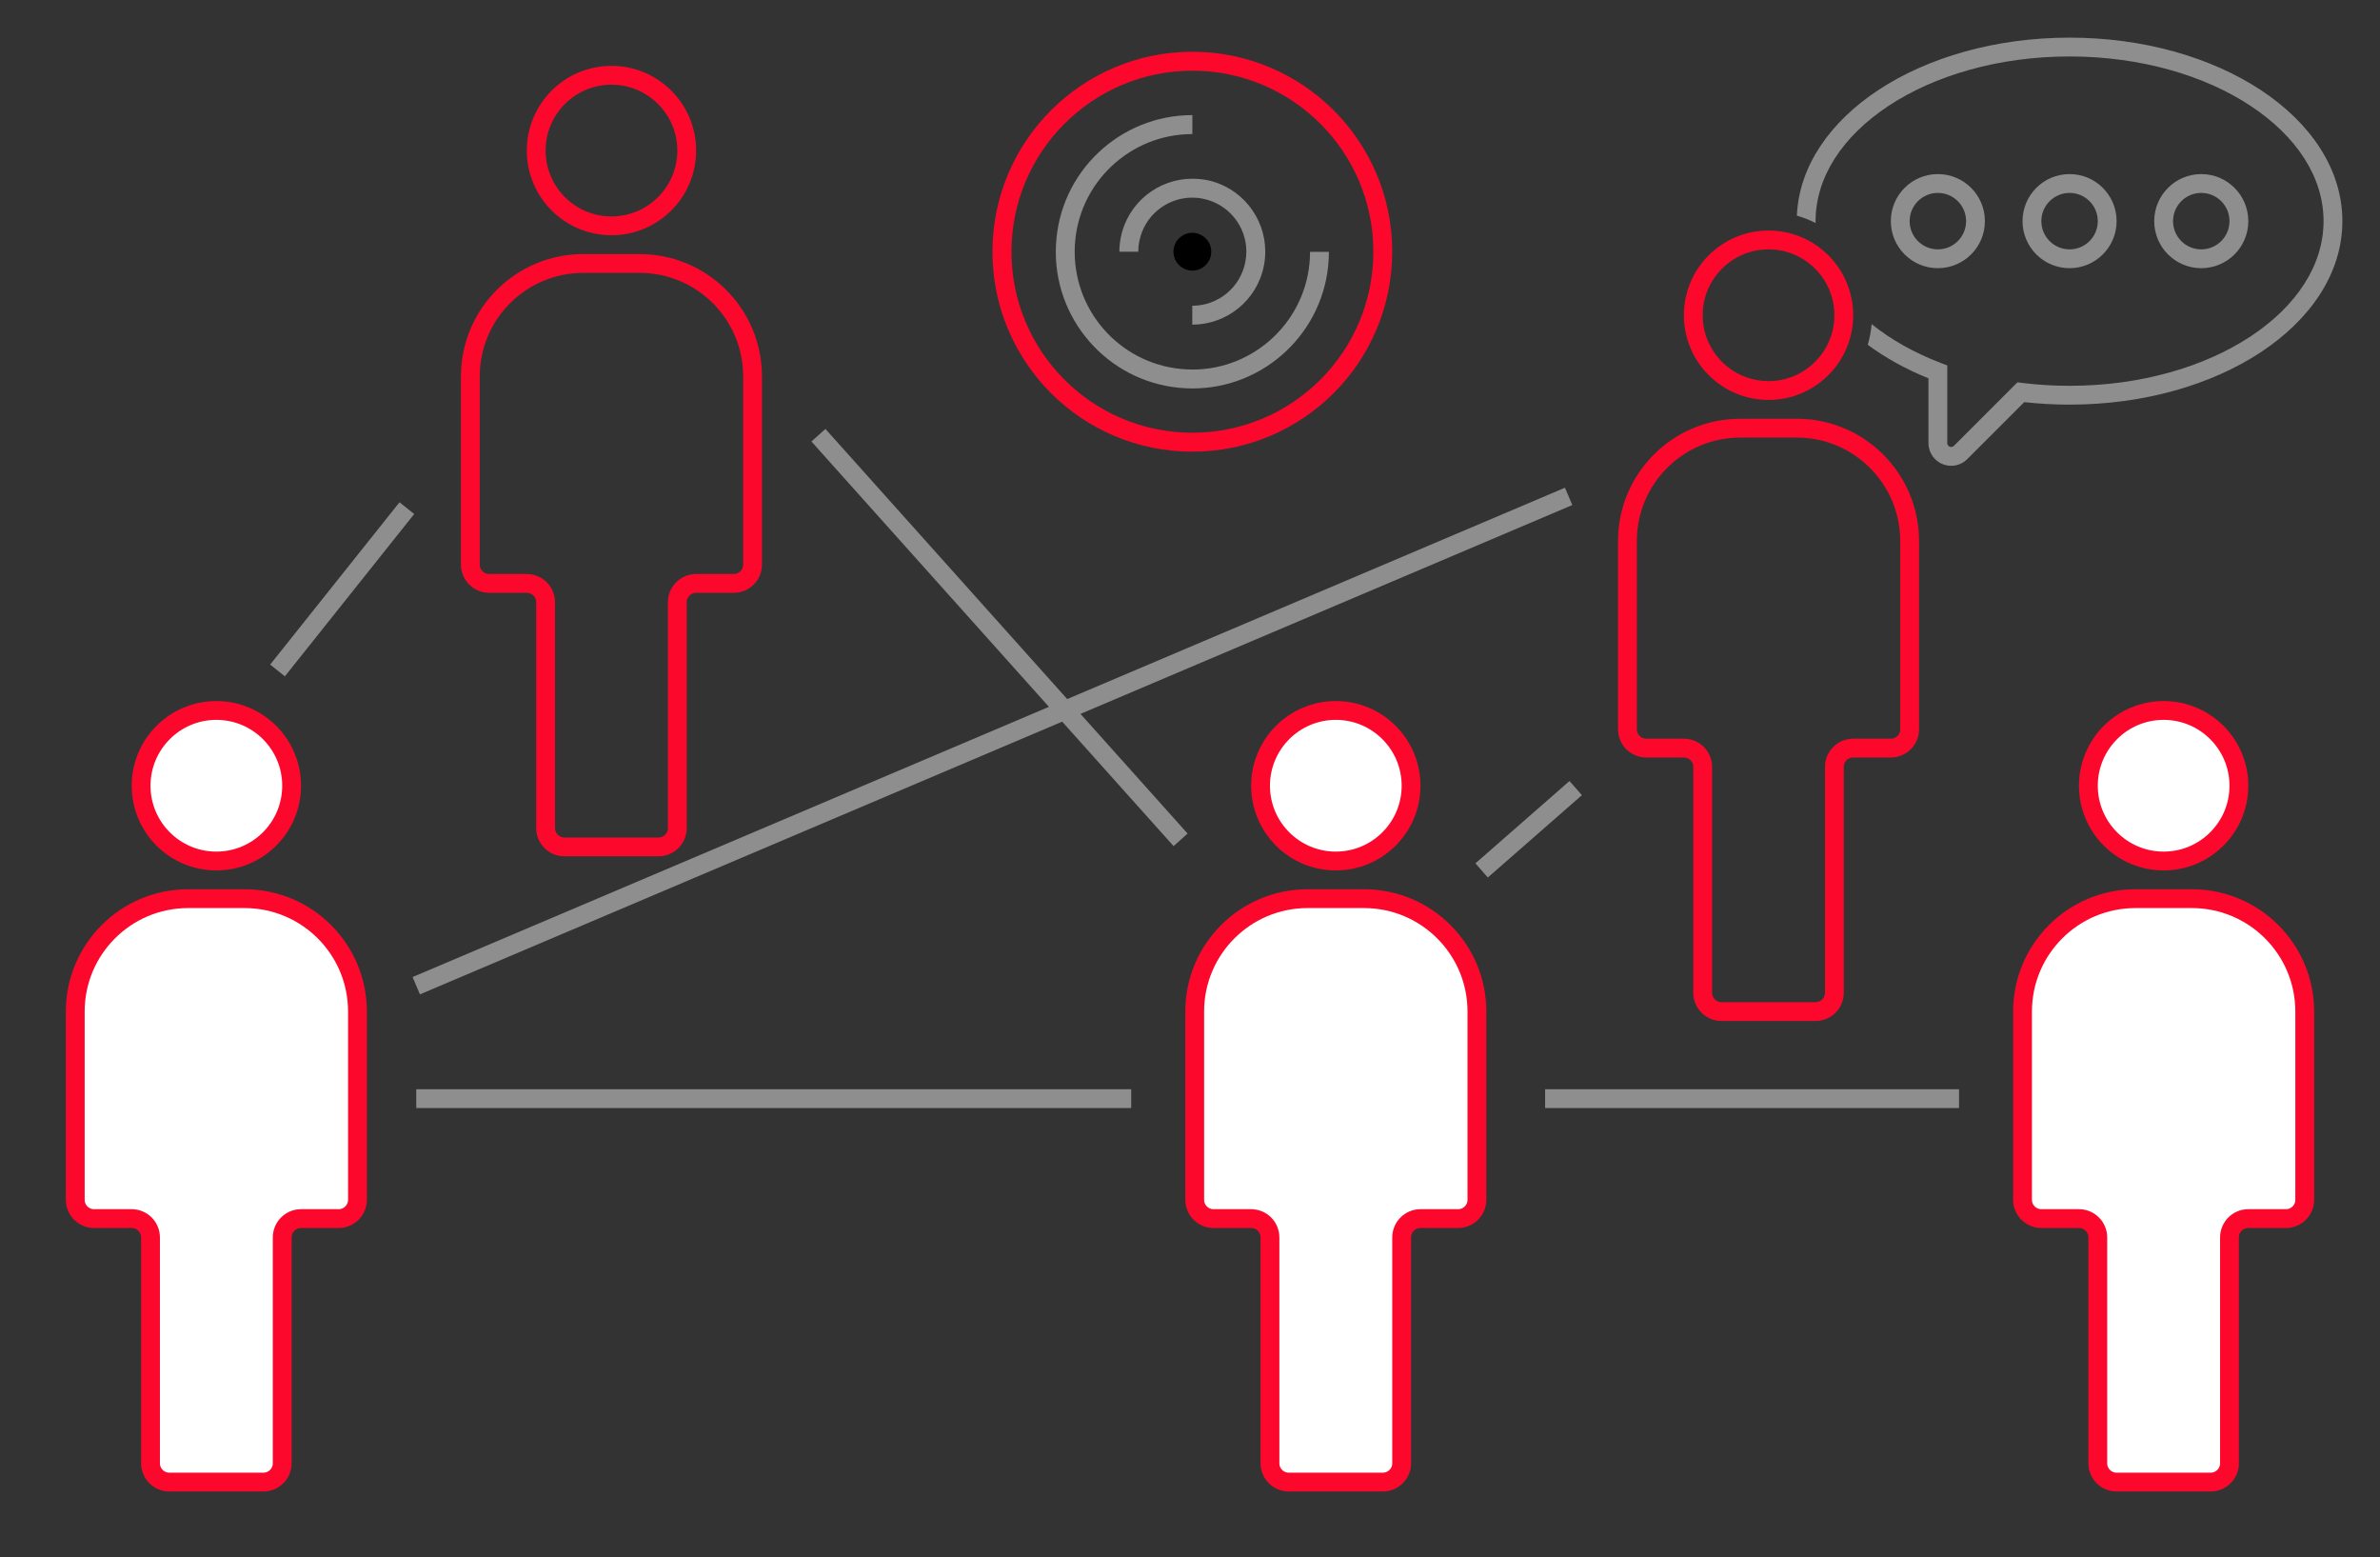 <svg xmlns="http://www.w3.org/2000/svg" width="506" height="331" viewBox="0 0 506 331" fill="none"><rect x="0" y="0" width="506" height="331" fill="#333333" stroke="none"/><path d="M346 115C346 101.745 356.745 91 370 91H382C395.255 91 406 101.745 406 115V155C406 157.209 404.209 159 402 159H394C391.791 159 390 160.791 390 163V211C390 213.209 388.209 215 386 215H366C363.791 215 362 213.209 362 211V163C362 160.791 360.209 159 358 159H350C347.791 159 346 157.209 346 155V115Z" stroke="#FC082C" stroke-width="4"></path><path d="M100 80C100 66.745 110.745 56 124 56H136C149.255 56 160 66.745 160 80V120C160 122.209 158.209 124 156 124H148C145.791 124 144 125.791 144 128V176C144 178.209 142.209 180 140 180H120C117.791 180 116 178.209 116 176V128C116 125.791 114.209 124 112 124H104C101.791 124 100 122.209 100 120V80Z" stroke="#FC082C" stroke-width="4"></path><circle cx="376" cy="67" r="16" stroke="#FC082C" stroke-width="4"></circle><circle cx="130" cy="32" r="16" stroke="#FC082C" stroke-width="4"></circle><path d="M430 215C430 201.745 440.745 191 454 191H466C479.255 191 490 201.745 490 215V255C490 257.209 488.209 259 486 259H478C475.791 259 474 260.791 474 263V311C474 313.209 472.209 315 470 315H450C447.791 315 446 313.209 446 311V263C446 260.791 444.209 259 442 259H434C431.791 259 430 257.209 430 255V215Z" fill="white" stroke="#FC082C" stroke-width="4"></path><path d="M254 215C254 201.745 264.745 191 278 191H290C303.255 191 314 201.745 314 215V255C314 257.209 312.209 259 310 259H302C299.791 259 298 260.791 298 263V311C298 313.209 296.209 315 294 315H274C271.791 315 270 313.209 270 311V263C270 260.791 268.209 259 266 259H258C255.791 259 254 257.209 254 255V215Z" fill="white" stroke="#FC082C" stroke-width="4"></path><path d="M16 215C16 201.745 26.745 191 40 191H52C65.255 191 76 201.745 76 215V255C76 257.209 74.209 259 72 259H64C61.791 259 60 260.791 60 263V311C60 313.209 58.209 315 56 315H36C33.791 315 32 313.209 32 311V263C32 260.791 30.209 259 28 259H20C17.791 259 16 257.209 16 255V215Z" fill="white" stroke="#FC082C" stroke-width="4"></path><circle cx="460" cy="167" r="16" fill="white" stroke="#FC082C" stroke-width="4"></circle><circle cx="284" cy="167" r="16" fill="white" stroke="#FC082C" stroke-width="4"></circle><circle cx="46" cy="167" r="16" fill="white" stroke="#FC082C" stroke-width="4"></circle><path d="M174 92.5L251 178.5M88.5 233.5H240.5M59 142.5L86.5 108M416.5 233.5H328.5M315 185L335 167.5M88.5 209.5L333.5 105.5" stroke="#8E8E8E" stroke-width="4"></path><path fill-rule="evenodd" clip-rule="evenodd" d="M401.504 22.506C391.725 28.967 386 37.668 386 47C386 47.134 386.001 47.267 386.003 47.401C384.743 46.756 383.412 46.229 382.025 45.835C382.483 35.213 389.179 25.855 399.299 19.168C409.804 12.228 424.2 8 440 8C455.8 8 470.196 12.228 480.7 19.168C491.189 26.099 498 35.898 498 47C498 58.102 491.189 67.901 480.7 74.832C470.196 81.772 455.8 86 440 86C436.717 86 433.497 85.818 430.361 85.467L418.242 97.586C417.337 98.491 416.109 99 414.828 99C412.162 99 410 96.838 410 94.172V80.412C405.234 78.478 400.875 76.075 397.09 73.284C397.51 71.872 397.792 70.4 397.92 68.885C401.988 72.167 406.981 74.991 412.714 77.182L414 77.673V79.05V94.172C414 94.629 414.371 95 414.828 95C415.048 95 415.259 94.913 415.414 94.757L428.218 81.953L428.909 81.263L429.878 81.382C433.156 81.788 436.539 82 440 82C455.128 82 468.732 77.945 478.495 71.494C488.274 65.033 494 56.332 494 47C494 37.668 488.274 28.967 478.495 22.506C468.732 16.055 455.128 12 440 12C424.872 12 411.268 16.055 401.504 22.506ZM402 47C402 41.477 406.477 37 412 37C417.523 37 422 41.477 422 47C422 52.523 417.523 57 412 57C406.477 57 402 52.523 402 47ZM412 41C408.686 41 406 43.686 406 47C406 50.314 408.686 53 412 53C415.314 53 418 50.314 418 47C418 43.686 415.314 41 412 41ZM440 37C434.477 37 430 41.477 430 47C430 52.523 434.477 57 440 57C445.523 57 450 52.523 450 47C450 41.477 445.523 37 440 37ZM434 47C434 43.686 436.686 41 440 41C443.314 41 446 43.686 446 47C446 50.314 443.314 53 440 53C436.686 53 434 50.314 434 47ZM458 47C458 41.477 462.477 37 468 37C473.523 37 478 41.477 478 47C478 52.523 473.523 57 468 57C462.477 57 458 52.523 458 47ZM468 41C464.686 41 462 43.686 462 47C462 50.314 464.686 53 468 53C471.314 53 474 50.314 474 47C474 43.686 471.314 41 468 41Z" fill="#8E8E8E"></path><path d="M293.992 53.5H291.983C291.983 64.135 287.683 73.732 280.715 80.701C273.746 87.67 264.135 91.97 253.513 91.97C242.878 91.97 233.281 87.67 226.312 80.701C219.344 73.732 215.044 64.122 215.044 53.5C215.044 42.865 219.344 33.268 226.312 26.299C233.281 19.33 242.892 15.03 253.513 15.03C264.149 15.03 273.746 19.33 280.715 26.299C287.683 33.268 291.983 42.878 291.983 53.5H293.992H296C296 41.773 291.242 31.138 283.559 23.455C275.876 15.772 265.227 11 253.5 11C241.773 11 231.138 15.758 223.455 23.441C215.758 31.138 211 41.773 211 53.5C211 65.227 215.758 75.862 223.441 83.559C231.124 91.242 241.76 96 253.487 96C265.213 96 275.849 91.242 283.545 83.559C291.228 75.876 295.987 65.24 295.987 53.5H293.992Z" fill="#FC082C"></path><path d="M253.501 24.466H253.474C245.791 24.466 238.728 27.485 233.511 32.446C228.281 37.392 224.885 44.307 224.507 52.071C224.48 52.57 224.467 53.042 224.467 53.541C224.467 61.224 227.486 68.287 232.446 73.503C237.393 78.733 244.308 82.143 252.072 82.521C252.557 82.548 253.043 82.561 253.528 82.561C261.211 82.561 268.274 79.542 273.491 74.582C278.707 69.635 282.117 62.72 282.495 54.969C282.522 54.484 282.535 53.999 282.535 53.527H278.518C278.518 53.945 278.505 54.349 278.492 54.767C278.33 58.11 277.508 61.278 276.173 64.122C274.839 66.979 272.979 69.527 270.727 71.67C266.212 75.943 260.16 78.544 253.528 78.544C253.11 78.544 252.692 78.531 252.261 78.504C245.562 78.167 239.631 75.242 235.358 70.74C231.085 66.238 228.497 60.172 228.484 53.541C228.484 53.123 228.497 52.705 228.511 52.273C228.848 45.574 231.773 39.643 236.275 35.37C240.777 31.098 246.842 28.496 253.474 28.496H253.501V24.466Z" fill="#8E8E8E"></path><path d="M253.486 37.986C249.861 37.986 246.423 39.266 243.714 41.463C241.005 43.66 239.01 46.801 238.282 50.481C238.08 51.492 237.985 52.503 237.985 53.5H242.002C242.002 52.759 242.07 52.017 242.231 51.263V51.249C242.77 48.513 244.24 46.208 246.248 44.577C248.257 42.946 250.804 42.002 253.486 42.002C254.228 42.002 254.983 42.07 255.737 42.232C258.474 42.784 260.779 44.24 262.41 46.248C264.041 48.257 264.984 50.804 264.984 53.473C264.984 54.215 264.903 54.969 264.755 55.738C264.202 58.474 262.747 60.779 260.738 62.41C258.73 64.041 256.182 64.984 253.5 64.984H253.486V69.001H253.5C257.126 69.001 260.563 67.721 263.272 65.524C265.982 63.327 267.977 60.186 268.705 56.506C268.907 55.482 269.001 54.471 269.001 53.46C269.001 49.834 267.721 46.397 265.523 43.687C263.326 40.978 260.186 38.983 256.506 38.255C255.508 38.08 254.484 37.986 253.486 37.986Z" fill="#8E8E8E"></path><path d="M257.516 53.5C257.516 55.724 255.71 57.517 253.499 57.517C251.289 57.517 249.482 55.71 249.482 53.5C249.482 51.276 251.289 49.483 253.499 49.483C255.71 49.483 257.516 51.276 257.516 53.5Z" fill="black"></path></svg>